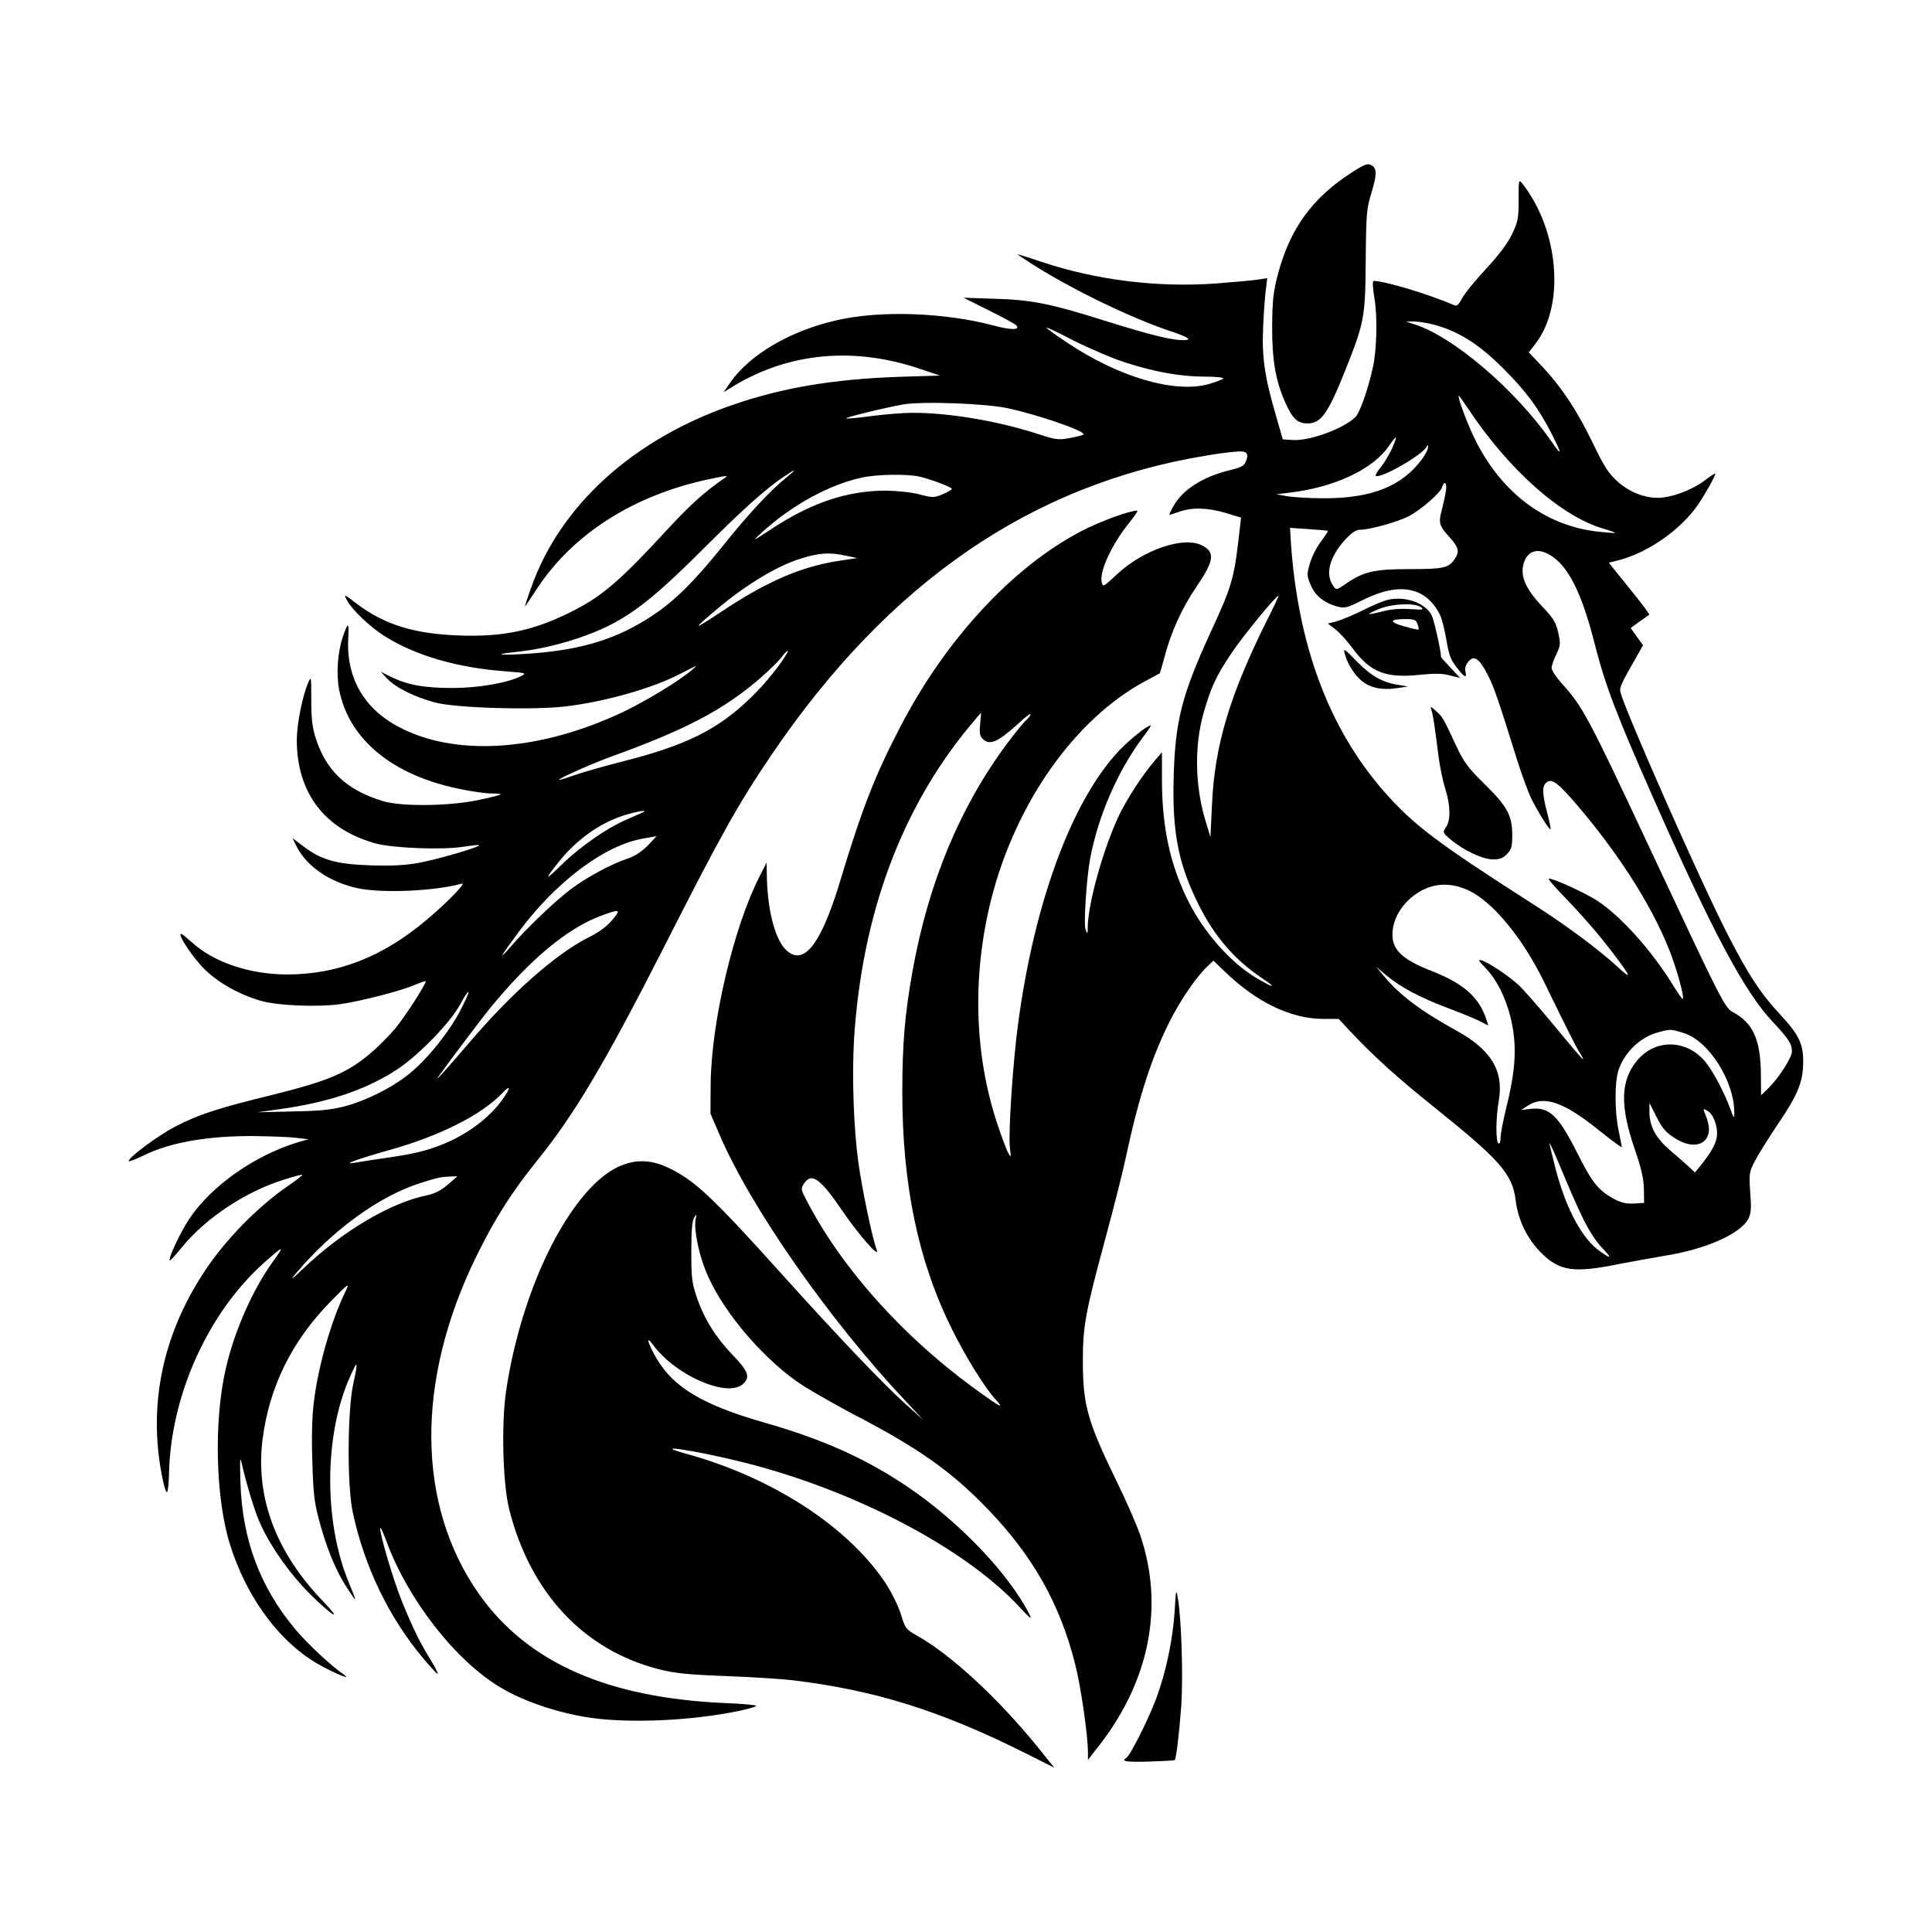 <svg width="1500" height="1500" viewBox="0 0 1500 1500" xmlns="http://www.w3.org/2000/svg">
  <!-- Original SVG transformiert und zentriert -->
  <svg x="100.0" y="127.526" width="1300" height="1244.949" viewBox="0 0 787.3 753.96">
    g/2000/svg" viewBox="0 0 787.3 753.96">
  <defs>
    <style>
      .cls-1 {
        fill-rule: evenodd;
      }
    </style>
  </defs>
  <path class="cls-1" d="M574.9,3.96c-18.5,11.9-29,26.5-34.6,47.8-2.1,8-2.6,12-2.7,24.1-.1,15.9,1.6,25.9,6.1,36,3.4,7.7,5.8,10,10.5,10,6.4,0,9.6-4.5,17.8-25,8.9-22.4,9.4-24.7,9.6-51.5.2-22.6.4-24.5,2.8-32.3,2.4-8,2.5-10.9.2-12.4-1.9-1.3-3.2-.9-9.7,3.3Z"/>
  <path class="cls-1" d="M653.5,16.66c0,8.8-.3,10.3-3.1,16.2-2.1,4.4-6.1,9.7-12.3,16.4-5,5.4-10.1,11.6-11.2,13.8-1.6,3-2.4,3.8-3.7,3.2-11.9-5.1-32.2-11.3-37.8-11.4-.7,0-.6,2.5.3,8.2,1.5,8.8,1.1,24.6-.8,32.8-2.4,10.7-6.2,21.2-8.2,23.1-5.8,5.5-21.5,11.2-29.4,10.7l-4.7-.3-3.3-11.5c-5.4-18.5-6.6-27.6-5.9-42,.3-6.9.9-14.7,1.3-17.4l.6-4.9-3.9.6c-2.1.4-11.2,1.2-20.2,1.9-27.7,2-56.3-1.6-81.8-10.1-6.3-2.1-11.4-3.7-11.4-3.6,0,.2,2.8,2.1,6.3,4.3,18.2,11.7,46.5,25.5,65.7,31.9q11.4,3.8,6.9,4.1c-5.5.4-15.2-2-37.4-8.9-25.9-8.2-34.9-10-52-10.5l-15-.5,11.8,5.9c6.5,3.2,12.3,6.4,12.9,7,2.3,2.3-2.2,2.4-10,.3-23.6-6.3-54-7.4-74.8-2.5-21.7,5-40.6,16.2-49.6,29.2l-3.1,4.5,4.4-2.7c26.1-15.9,56.7-18.8,87.8-8.3l9.5,3.2-19.4.6c-30.7,1.1-54.7,5.1-77.8,13.1-47,16.1-81.5,47.4-95.1,86.3-1.8,4.9-3,8.7-2.7,8.5.2-.3,2.7-3.9,5.4-8.1,16.9-25.9,45.8-44.3,81.2-51.7,8.4-1.8,9.2-1.8,7-.4-8.8,6-15.4,11.9-25.3,22.5-24.2,26.3-32.2,33.1-47.3,40.6-17.4,8.6-31.6,11.6-52.4,10.8-21.1-.8-34.7-5.1-47.8-14.9-6.1-4.7-6.2-4.7-4.6-1.6,2.2,4.2,10.6,12.3,17.2,16.5,14.6,9.4,34.9,15.3,57.8,16.9,8.9.7,9.5.8,7.1,2.1-6.4,3.3-20.1,5.7-32.7,5.7-13.3,0-21.4-1.5-29.2-5.5l-4.3-2.1,3,3.2c3.9,4.2,12.8,8.6,22.4,11.2,9.8,2.6,45.2,3.7,61.2,1.9,18.7-2.2,41-8.5,54.3-15.4,8.3-4.3,8.5-4.4,5.1-1.5-6.1,5.1-20.8,14-31.7,19.3-38.1,18.1-76.6,21.3-103.5,8.4-18.1-8.6-27.2-23.6-26.1-43,.4-7.7-.1-7.7-2.6-.4-2.4,7.1-3.1,17.3-1.7,24.7,4.6,23.4,25.1,40.3,56.8,46.7,5.6,1.2,12.3,2.1,14.9,2.1s4.5.2,4.2.5c-.3.3-5.2,1.5-10.9,2.7-14,2.8-35.7,3-44.4.4-17.1-5.2-26.8-14.3-31.7-29.9-1.5-4.7-2-9.1-2-17.7,0-11.1,0-11.4-1.5-8-2.7,6.5-5.3,19.5-5.3,26.8,0,25,13.2,42.3,37.5,48.8,8,2.1,31,3,40.4,1.5,4-.6,7.6-1,7.8-.8.8.8-19.2,6.6-28.2,8.3-6.6,1.2-12.7,1.5-23,1.2-16.1-.6-22.9-2.5-31.5-9l-5-3.8,2,4.1c4.9,9.4,15.5,16.6,28.8,19.5,11.8,2.4,36.3,1.3,48.7-2.2,2.6-.8-6.6,8.8-16.8,17.3-20.4,17.2-41.6,25.4-65.2,25.4-17.7,0-34.8-5.8-44.9-15.2-2.4-2.1-4.6-3.9-5-3.9-1.9,0,5.5,11.2,10.9,16.5,6.6,6.6,16.7,12.2,27,15.1,8,2.2,26.4,2.9,36.7,1.5,9.9-1.4,28.6-6.2,35.3-9.1,2.6-1.1,4.9-1.9,5.1-1.7.6.6-9.3,16.1-14.3,22.2-2.7,3.2-8,8.6-11.8,11.8-10.8,9.1-19.8,12.9-45.5,19.3-26.4,6.5-34.6,9.1-46.1,15-7.9,4.1-21.9,14.4-21.9,16.2,0,.5,3-.7,6.8-2.5,12.7-6.3,30.5-9.4,52.7-9.2,7.2.1,15.7.4,19,.8l6,.7-4.3,1.2c-20.6,6.1-41.3,20.5-51.8,36.3-4.2,6.3-10,18.7-9.1,19.5.2.2,2.9-2.8,6-6.6,11-13.4,29.8-25.9,47.6-31.4,4.6-1.5,8.5-2.5,8.7-2.3.2.2-2.6,2.4-6.4,5-14.6,10-29.9,25.6-39.9,40.9-20,30.4-26.6,64.3-19.1,98.5.6,2.9,1.4,5,1.8,4.8.4-.3.8-3.9.9-8,.6-37.1,18.3-76.5,45.1-100.2,9.1-8,9.4-8,3.7-.1-9.6,13.4-18.1,32.7-22.1,50.3-5.7,24.6-4.8,61,2,82.7,7.4,23.5,21.5,43.4,38.5,54.4,6.6,4.3,20.3,10.4,14.9,6.6-6-4.1-17-14.4-22.6-21.1-16.7-19.9-25-42.1-25.9-69.1-.3-10.9-.2-12.6.6-9,2.7,11.5,6.1,22.5,8.8,28.5,4.9,10.8,13.9,23.5,23,32.6,10.7,10.7,16.3,14,6.5,3.8-22.2-23-31.9-48.9-28.5-76.1,3.1-24.7,13.8-46.5,32.2-65.1,8.2-8.4,8.8-8.8,7-5-6.8,13.9-13,35.2-15.1,52.6-.8,6.1-1.1,16.3-.7,27.5.4,14.6.9,19.4,3,27.2,3.5,13.5,8,24.4,13.3,32.5,4.9,7.5,4.9,7.4.9-2.4-11.6-27.8-11.7-67.5-.4-94.7,1.7-4,3.4-7.6,3.8-7.9.5-.2-.1,3.7-1.3,8.8-2.8,12.8-3,48-.3,60.6,5.5,25.7,16.9,49.3,33,68.6,3.2,3.8,6.3,7.2,6.8,7.4.6.1-.8-2.6-3-6.2-5.5-9-8.4-14.9-13.6-27.7-4.1-9.9-11.1-33.8-10.2-34.7.2-.2,1.4,2.5,2.7,5.9,10,27.6,32.8,56.9,54.2,69.4,11,6.5,26.9,11.8,41.8,14,18.9,2.7,48,1.4,70.3-3.3,4.2-.9,7.7-1.9,7.7-2.3s-6.5-1-14.4-1.3c-55.5-2.4-93.1-19-115.8-51.1-29.6-41.9-30.1-100.5-1.3-159.1,8.8-17.9,16.5-30,29-45.5,17.1-21.2,31.5-45.5,58.5-98.5,27.6-54.4,35.4-68.3,51.1-91.5,55-81.2,122.4-127.6,205.3-141,7-1.2,14.3-2,16.1-1.8q3.3.3,2.1,3.7c-1,3.1-1.6,3.5-8.3,5.2-12.5,3.1-21.8,9.1-26.1,16.8-1.3,2.2-2.1,4.1-1.9,4.1.3,0,2.4-.7,4.7-1.5,5.9-2.1,13.3-1.9,21.8.6l7.2,2.2-.6,5.1c-2.6,23.6-3.5,26.6-13.4,48.1-13.8,30-17,42.2-17.7,69-.7,25.9,2.2,40.7,11.8,59.9,7.3,14.7,16.9,25.8,29.4,34.2,7.7,5.1,6.2,5.2-2.4.1-12.2-7.3-24.6-21.4-32-36.2-8.5-17.1-12.2-34.5-12.3-56.4v-13.5l-3.4,4c-5.5,6.3-13.1,18-16.8,25.7-7.3,15.5-14.5,41-14.7,52.5,0,3.4-.1,3.5-1,1.3-1-2.5.4-23.9,2.1-33.3,3.9-20.6,13-41.4,25.1-57.6,2.2-2.8,3.7-5.2,3.4-5.2-1.6,0-9.6,6.4-14.7,11.7-22.3,23.5-40.1,71.6-47.7,129-2.4,18.1-4.6,50.7-3.8,57.8.6,4.8.6,4.9-.9,2.3-.8-1.5-3-7.4-4.9-13.1-11-32.9-12-70-3-105.9,11.5-45.3,39.2-84.6,72.2-102.5,3.7-2,6.9-3.7,7.1-3.8.1-.1,1.1-3.6,2.2-7.7,3-11.5,8.2-23,14.9-32.8,8.5-12.5,9-16.4,2.8-19.6-8.6-4.5-27.5,1.9-40,13.5-6.4,6-6.6,6.2-7.2,3.8-1.3-4.9,4.8-18.1,13.1-28.2,2.4-3,4.1-5.5,3.6-5.5-3.6,0-17.6,5.1-26.2,9.6-32.3,16.8-63.9,50.9-85.2,92-12,23-18.2,39-28.4,72.9-9.1,30.1-17.4,40.3-25.7,31.7-5.1-5.3-8.6-19.4-8.7-35.7l-.1-5-3.3,6.5c-12.2,23.8-22.7,68.5-23,97.5l-.1,14,4.3,10c14.6,34.1,51.7,87.2,87.1,124.8l8.6,9.2-8.8-7.9c-10.3-9.3-32.2-32.3-57.2-60.1-33.1-36.8-41.5-44.7-54-50.6-12.7-6.1-24.7-2.8-36.6,9.8-18.4,19.8-33.8,56.9-39.5,95.4-2.3,15.6-1.5,43.8,1.5,55.6,9.9,39.1,34.9,65.9,70,75,8,2,13.4,2.6,32.1,3.3,12.4.5,26.6,1.4,31.5,2,38.5,4.7,69.2,14.3,108.8,34.1l13.9,7-8.3-10.3c-18.5-22.7-40.4-42.9-56.1-51.7-5.4-3.1-5.7-3.4-7.7-10-1.1-3.7-4.3-10.2-7-14.4-17.5-26.7-53.2-50-93.9-61.2-18.2-5,4.5-1.6,26.8,4,52.2,13.1,103.9,40.2,129.6,67.8,5.3,5.7,6.3,6.5,4.9,3.7-9.9-19.5-33.6-44.1-57.9-60.4-19.6-13.1-39.3-21.9-66.1-29.6-29.2-8.3-43.1-16.5-51.2-30.1-4.4-7.6-5.5-11.7-1.6-6.4,6.4,8.7,19,16.9,30,19.5,6,1.4,10.4.7,12.8-2,2.6-2.9,1.3-5.9-5.4-12.8-8-8.3-13.5-17.1-16.8-26.7-2.5-7.2-2.8-9.3-2.8-22,0-9.9.4-14.6,1.3-16,1.2-1.9,1.3-1.8.7.8-.8,4.1,1.2,15.1,4.6,23.7,6.6,17.2,24.7,39.3,42.6,52.2,4.3,3.1,16.6,10.2,27.2,15.8,30.4,15.8,45.6,26.5,62.7,44.2,21.4,22.1,34.3,44.9,41.4,73.3,2.7,10.5,6,33.5,6,41.4v3.5l5.3-6.8c23.7-30.5,30.6-65.5,19.3-98.8-1.4-4.2-6.1-15.1-10.5-24.1-14.3-29.3-16.4-36.8-16.5-57.2,0-17,1.1-23.1,10.4-57.5,3.8-14,8.1-30.9,9.5-37.5,6.5-30.3,12.5-48.8,21.5-66.4,5.1-9.9,12.4-20.4,17.4-25l2.6-2.5,5.3,5.1c14.8,14.4,31.2,22.3,46.3,22.3h7.3l5.3,5.7c11.4,12.1,22,21.7,39.7,35.9,30.6,24.5,36.7,31.3,38.2,43.6,1.1,9.3,5.5,18.3,11.9,24.7,8.8,8.8,15.4,9.7,37,5.3,5.8-1.1,15.2-2.8,21-3.8,19.3-3,35.8-10.3,39.5-17.4,1.3-2.5,1.5-4.9.9-12.4-.6-8.7-.5-9.5,2.1-14.6,1.5-2.9,6.2-10.5,10.5-16.9,9.8-14.4,12.2-20.3,12.3-29.6.1-8.8-1.9-13-11.2-23-8.9-9.6-14.6-18.3-24.1-36.8-12.4-24-48.4-105.4-50.6-114.3-.6-2.2.2-3.9,8.3-18l2.3-4.1-2.9-4-2.9-4.1,4.4-3.2,4.4-3.1-2-3c-1.2-1.6-5.5-7-9.6-12.1l-7.5-9.3,4.4-1.1c14.1-3.6,29.6-14.5,37.7-26.4,3.5-5.2,8-13.3,8-14.4,0-.3-2.4,1.2-5.2,3.4-5.7,4.3-15.7,8-21.7,8-6.8,0-13.6-2.8-19.1-7.7-4.2-3.8-6.2-6.9-11.2-17.2-7.4-15.5-14.7-26.6-23.6-36.2l-6.9-7.3,3.3-4.3c13.8-18.1,10.8-53.2-6.3-75-1.8-2.2-1.8-2-1.8,7.5ZM613.4,75.36c11.7,3.1,21.2,9,32.7,20.5,10.8,10.7,16.9,19,23.3,31.6,4.7,9.4,4.5,10.1-.6,2.7-17-24.3-46-49.1-64.3-54.9l-4-1.3h3.5c2-.1,6.2.6,9.4,1.4ZM468.7,93.26c14,4.5,26,6.6,37.5,6.6,4.9,0,8.7.4,8.4.9-.3.4-3.4,1.6-6.8,2.6-16,4.5-42.4-3.3-66.6-19.5-5-3.3-9.4-6.5-9.7-7s5.4,2.2,12.7,6c7.3,3.7,18.3,8.4,24.5,10.4ZM629.5,114.56c19.2,29,43.9,51,63.9,56.8,3.1.9,5.6,1.8,5.4,2-.2.1-3.7-.2-7.9-.6-25.2-2.8-46-18.6-58.4-44.4-3.7-7.8-8-19.5-7.1-19.5.2,0,2,2.6,4.1,5.7ZM413.5,114.76c14.2,3.1,35.4,10.4,35.5,12.2,0,.3-2.8,1.1-6.2,1.7-5.9,1.1-6.7,1-16.8-2.3-17.9-5.7-40.5-9.5-57.4-9.5-4.1,0-12.8.7-19.2,1.5-6.4.9-11.9,1.4-12.1,1.1-.5-.4,18.1-5,26.7-6.5,9-1.6,39-.5,49.5,1.8ZM594,133.56c-1.1,2.6-3.5,6.5-5.1,8.6-1.7,2.1-2.9,4-2.6,4.3,1.8,1.8,22.5-10,24-13.8.4-.9.6-.9.6.3.1.9-1.2,3.4-2.7,5.5-9.4,12.9-23.6,18.6-46.2,18.6-6.9,0-14.7-.5-17.5-1l-5-.9,6-.7c21.4-2.5,39.5-11,47-22,1.7-2.5,3.2-4.3,3.3-4.1.2.2-.6,2.5-1.8,5.2ZM309.5,147.06c-7.5,5.9-18.1,17.3-30.1,32.3-13.6,16.9-22.7,25.9-33.1,32.8-16.2,10.8-32.7,16-56.1,17.8-14.7,1.1-20.7.7-8.5-.6,9.7-1,19.3-3.1,29.5-6.5,20.4-6.9,31.5-14.7,58-41.1,19.7-19.7,30.3-29.2,39.3-35.2,5.4-3.6,5.8-3.4,1,.5ZM371.7,146.86c5.7,1.3,15.3,5,15.3,5.8,0,.4-2,1.5-4.3,2.5-4.1,1.7-4.7,1.7-10.8.1-3.7-1-10.4-1.7-15.9-1.8-17.8,0-34.6,5.5-53,17.5-9.9,6.5-10.2,6.6-5.5,2.3,14.3-13,31.6-22.5,47-25.9,7.2-1.6,21.4-1.8,27.2-.5ZM619.3,153.56c-.3,2.1-1.2,6.1-1.9,8.9-1.7,6.1-1.3,7.6,3.8,13.1,4.1,4.6,4.6,6.7,2.2,10.1-2.9,4.2-5.1,4.7-21.4,4.7s-21.5,1.1-30.2,7.2c-3.9,2.6-4.1,2.7-5.4.8-4-5.5-1.9-13.7,5.6-21.9,3.1-3.3,5-4.6,7-4.6,4.3,0,17.4-3.6,22.7-6.3,5.7-2.9,14.9-10.9,15.8-13.7,1.1-3.4,2.4-2.2,1.8,1.7ZM563.8,172.36c.2.2-1.3,2.4-3.2,5-2,2.5-4.3,7.1-5.2,10.2-1.6,5.3-1.5,5.9.3,10.2,2,5,6.3,8.5,12.5,10.2,3.6.9,4.6.7,12.5-3.3,16.8-8.3,29.2-5.9,35.7,7,1,1.8,2.3,7.2,3.1,11.8,1.1,6.9,2,9.4,4.7,12.9,3.7,4.9,5.1,5.7,4.3,2.2-.4-1.5.1-3.2,1.3-4.6,2.6-3.3,5.1-1.7,8.9,5.6,3,5.6,5.2,12,14.2,40.9,2.3,7.3,5.4,15.6,6.9,18.5,3.7,7.1,8.2,14.2,8.7,13.7.2-.2-.5-3.7-1.6-7.8-2.2-8.5-2.4-12.1-.7-13.8,2.4-2.4,4.8-1,11.7,6.7,21,23.9,37.7,49.6,46.4,71.6,3.5,8.7,7.2,22.3,6.4,23.1-.2.3-2.1-2.4-4.2-5.8-10.1-16.6-24.7-32.9-35.9-40.3-5.7-3.7-20.5-10.5-22.9-10.5-.6,0,2.5,3.7,6.9,8.2,8.9,9.2,16.7,18.2,23.6,27.3,8.4,11.1,8.7,12.4,1.7,5.9-9-8.2-23.8-19.3-39.7-29.4-45.9-29.4-56.5-37.5-70.3-53.3-25.5-29.3-39.9-67.8-43.4-115.4l-.5-8.2,8.7.6c4.9.3,8.9.7,9.1.8ZM668.6,183.96c8.4,5.1,14.8,18.2,20.8,42.1,4.8,18.8,10.2,33,27,71,28.4,64.2,43.3,92.1,56.6,106.2,7.4,7.9,9,10.3,9,13.9,0,2.9-6.4,12.8-11.2,17.4l-3.3,3.2-.1-9.7c-.1-16.4-3.7-24.4-13.2-29.4-3.8-2-6-6.5-39.2-77.4-28.9-61.7-31.4-66.3-41.2-77.1-2.6-2.9-4.8-6.2-4.8-7.3s1-4,2.2-6.4c2-4.2,2.1-4.9.9-10.3-1.1-4.8-2.3-6.7-7.1-11.8-8.4-8.8-11-14.9-9-21.1,1.9-5.7,6.7-7,12.6-3.3ZM337.2,184.06l5.3,1.1-8.5,1.3c-17.9,2.7-34.1,9.7-56.1,24.4-13,8.6-13.2,8.3-1.2-1.8,13.3-11.2,27.8-20,38.8-23.5,9-2.9,14-3.2,21.7-1.5ZM535.6,213.56c-17.9,35.8-25.1,59.7-26.3,87.8l-.7,15-2.3-7.5c-5-16.4-5.4-35.7-.8-51.3,3.4-11.8,5.8-17,13-27.7,5.5-8.2,20.9-27,22.1-27,.2,0-2,4.8-5,10.7ZM309.4,230.06c-3.2,5.6-10.5,14.6-17.1,20.9-15.2,14.8-30.5,22.4-60,29.8-8.9,2.3-19.2,5.2-23,6.6-3.7,1.3-6.9,2.3-7,2.1-.6-.5,15.2-7.5,24.7-11,34.9-12.6,52.6-21.9,70-36.9,4.1-3.6,8.5-7.9,9.8-9.6,2.2-3,4-4.3,2.6-1.9ZM400.3,263.16c-.4,4.2-.2,5.7,1.2,7,3.2,3.3,7.1,1.6,16.8-7.2,3.1-2.9,5.7-4.9,5.7-4.4,0,.6-1,1.8-2.1,2.9-1.2,1-5.2,5.9-8.9,10.9-22,29.5-36.9,65.1-44.4,106.5-3.7,20.6-4.9,34.5-4.9,57.5,0,43.6,7.5,79.5,23.3,111.3,6.7,13.5,15.8,28.1,20.8,33.4,4,4.4,1.9,3.3-8.2-4-35.3-25.3-65-58.5-81.5-91-2.1-4.1-2.1-4.5-.6-6.8,3.5-5.4,7.7-2.4,18.4,13.4,7.4,10.8,17.2,22,15.8,17.9-2.3-6.3-6.9-28.6-8.7-41.5-2.2-16-3-40.5-2-57.6,3.7-58.5,22.1-108.3,54.4-147.3,2.8-3.4,5.2-6.2,5.3-6.2.1-.1-.1,2.3-.4,5.2ZM241,305.06c-1.4.6-4.9,2.2-7.9,3.5-8.5,3.7-21.2,12.6-29.5,20.7-8.2,8.1-8.5,7.5-.9-1.9,8.8-10.8,20.5-18.7,32.5-21.9,6.3-1.7,9.3-1.9,5.8-.4ZM244,320.36c-2.9,2.9-6.1,5-9.4,6.1-7.6,2.5-19.2,8.7-26.9,14.5-7.4,5.6-20.7,18.3-28.1,26.9-6.3,7.3-4.9,4.7,3.8-7,17.7-23.8,40.6-40.9,58.9-43.9,2.8-.5,5.4-.9,5.7-1,.2,0-1.6,1.9-4,4.4ZM629.8,341.36c11.5,5.3,25.6,22.5,35.6,43,11.1,22.8,14.8,30.1,16.7,33.2,1.2,1.8,1.9,3.3,1.6,3.3-.2,0-6.1-6.9-13.1-15.4s-14.7-17.3-17.1-19.5c-5-4.6-13.8-10.4-17.3-11.6-2-.6-1.7,0,1.7,3.5,6.1,6.3,10.9,16.9,12.8,28.1,1.9,11,1,21.8-3.2,38.4-1.3,5.5-2.5,11.5-2.5,13.3,0,2-.4,3.1-1,2.7-1.3-.8-1.3-11.9.2-20.2,2.3-13.9-3.6-23.8-19.8-32.7-16.7-9.2-26.5-16.6-33.7-25.1l-4.2-5,5,4.2c6.7,5.5,15.7,10.3,28.5,15.1,5.8,2.2,12.5,4.9,14.9,6.1l4.3,2.2-.7-2.3c-3.4-10.9-10.7-17.4-26.3-23.5-11.9-4.6-17.1-8.9-17.9-14.9-1.1-8.2,4.2-17.4,12.9-22.4,7-4,14.8-4.1,22.6-.5ZM227.3,355.36c-2.5,3-6.3,5.8-10.8,8-15.4,7.7-36.4,26.1-56.7,50-11.7,13.6-16.5,18.9-14.1,15.5,3.6-5.2,20.3-27.3,23.7-31.5,19.2-23.5,36.7-38.1,52.9-44.1,8.7-3.2,9.3-3,5,2.1ZM156,397.66c-5.2,10.2-15.7,23.2-24,29.9-8.1,6.6-20.1,12.6-30.5,15.4-6.2,1.6-11.8,2.2-24.5,2.4l-16.5.4,10-1.4c23.4-3.2,41.4-9.3,55.9-18.9,10.3-6.9,25-22.1,29.5-30.6,1.8-3.4,3.5-5.9,3.8-5.6.3.2-1.4,4-3.7,8.4ZM731,408.46c12,3.6,24.3,23.2,23.9,38.2,0,2.2-.4,1.7-1.8-2.3-2.8-7.7-8-17.6-11.7-22.2-8.8-10.8-23.7-11.1-32.3-.6-7.7,9.3-8,21.1-1.1,41.3,3.2,9.2,4.3,14.2,4.4,19l.1,6.5-4.8.3c-3.7.2-5.9-.3-9.8-2.4-7-3.9-10-7.7-16.8-21.3-8.9-17.7-13.2-21.8-21.9-20.8l-4.5.5,3.4-2.2c7.5-4.7,16.9-1.4,33.2,11.8,5.9,4.7,10.7,8.3,10.7,7.9,0-.5-.7-4-1.5-7.8-1.9-9.2-1.9-23,0-28.6,3-8.4,10.2-15.3,18.3-17.5,6.1-1.7,6-1.7,12.2.2ZM176.2,439.06c-6.5,9.3-17,17.2-29.2,22-7.9,3.1-13.3,4.3-27,6.3-5.8.8-11.8,1.8-13.5,2.1-7.1,1.2,1-1.7,16.6-6.1,23.1-6.5,42.8-16.4,52.4-26.5,3.9-4.1,4.3-3,.7,2.2ZM726.4,457.56c8.6,5.9,16.6,3.9,16.6-4,0-1.5-.7-4.3-1.5-6.2-1.4-3.4-1.4-3.5.6-2.4,3,1.5,5.2,7.6,4.6,12.2-.5,3.6-2.7,7.5-8,14.1l-2.3,2.8-3-2.8c-1.7-1.6-5.7-5.1-8.9-7.8-6.5-5.6-9.4-11-9.5-17.6v-4.5l3.3,6.5c2.5,5,4.3,7.3,8.1,9.7ZM684,496.16c2.4,4.9,6.1,10.7,8.6,13.2,4.9,5.1,4.7,5.7-.8,1.8-8.3-5.7-15.9-19.8-20.8-38.3-1.6-6.3-3-12-3-12.5.1-.6,2.7,5.3,5.9,13,3.2,7.7,7.7,18,10.1,22.8ZM150,479.76c-3.2,2.8-6,4.2-9.7,5-17.2,3.5-39.7,16.8-58.3,34.5q-8.3,8-3.2,2c17.1-20.2,39-36.1,58.2-42.2,8.2-2.6,9.7-2.9,14-3.1l3.5-.1-4.5,3.9Z"/>
  <path class="cls-1" d="M591.8,204.86c-2.1.5-7.3,2.7-11.6,4.9-4.3,2.1-9.7,4.4-12.1,5.1l-4.3,1.1,3.5,2.7c2,1.5,5.6,5.5,8.1,8.9,8.3,11.3,15.6,14.2,31.6,12.5,7-.7,10.6-.7,14.2.3l4.8,1.2-4.5-4.8c-2.5-2.6-4.5-4.9-4.5-5.1,0-2.9-3.3-17.5-4.4-19.6-3.1-5.9-12.6-9.2-20.8-7.2ZM607.5,208.26c1.7,1.2,1,1.3-5.1.9-4.5-.3-8.9,0-12.9,1.1-3.2.8-6.1,1.4-6.3,1.2-.2-.2,2.1-1.3,5-2.5,6.3-2.4,16.5-2.8,19.3-.7ZM605.9,216.06c.5,1.3.7,2.5.5,2.7-.2.2-3.3-.5-6.8-1.5-7.2-2-6.9-3.4.7-3.4,4,0,4.9.3,5.6,2.2Z"/>
  <path class="cls-1" d="M571.6,229.66c1.2,4.8,4.2,9.8,7.8,13,4.1,3.6,10.1,4.8,17.4,3.6l4.7-.7-4.8-.8c-7.3-1.1-12.9-4.4-19.6-11.3-5.1-5.3-6-6-5.5-3.8Z"/>
  <path class="cls-1" d="M612.4,256.36c.8,2,1.6,7.5,3.5,22.5.6,4.7,2,11.4,3.1,14.8,2.5,7.8,2.6,14.9.3,18.1-1.6,2.4-1.6,2.5,2.3,5.8,5.9,5,15,9.3,19.9,9.3,3.2,0,4.7-.6,6.6-2.6,2.1-2.2,2.4-3.5,2.4-9.2-.1-9-2.4-13.2-13.4-24-7.5-7.4-9.4-10-13-17.7-6.3-13.4-6.1-13.2-9.4-16.2-2.4-2.3-2.9-2.4-2.3-.8Z"/>
  <path class="cls-1" d="M491.8,679.86c-.9,13.9-4.1,29.2-8.8,41.8-3.9,10.2-12.1,26.5-14,27.7-2.6,1.6-.1,2,10.7,1.7,6.5-.2,11.9-.5,12.1-.7.7-.7,2.2-13.4,3.1-26,.9-13.9,0-41.4-1.7-50.5-.7-4.1-.9-3.5-1.4,6Z"/>

  </svg>
</svg>